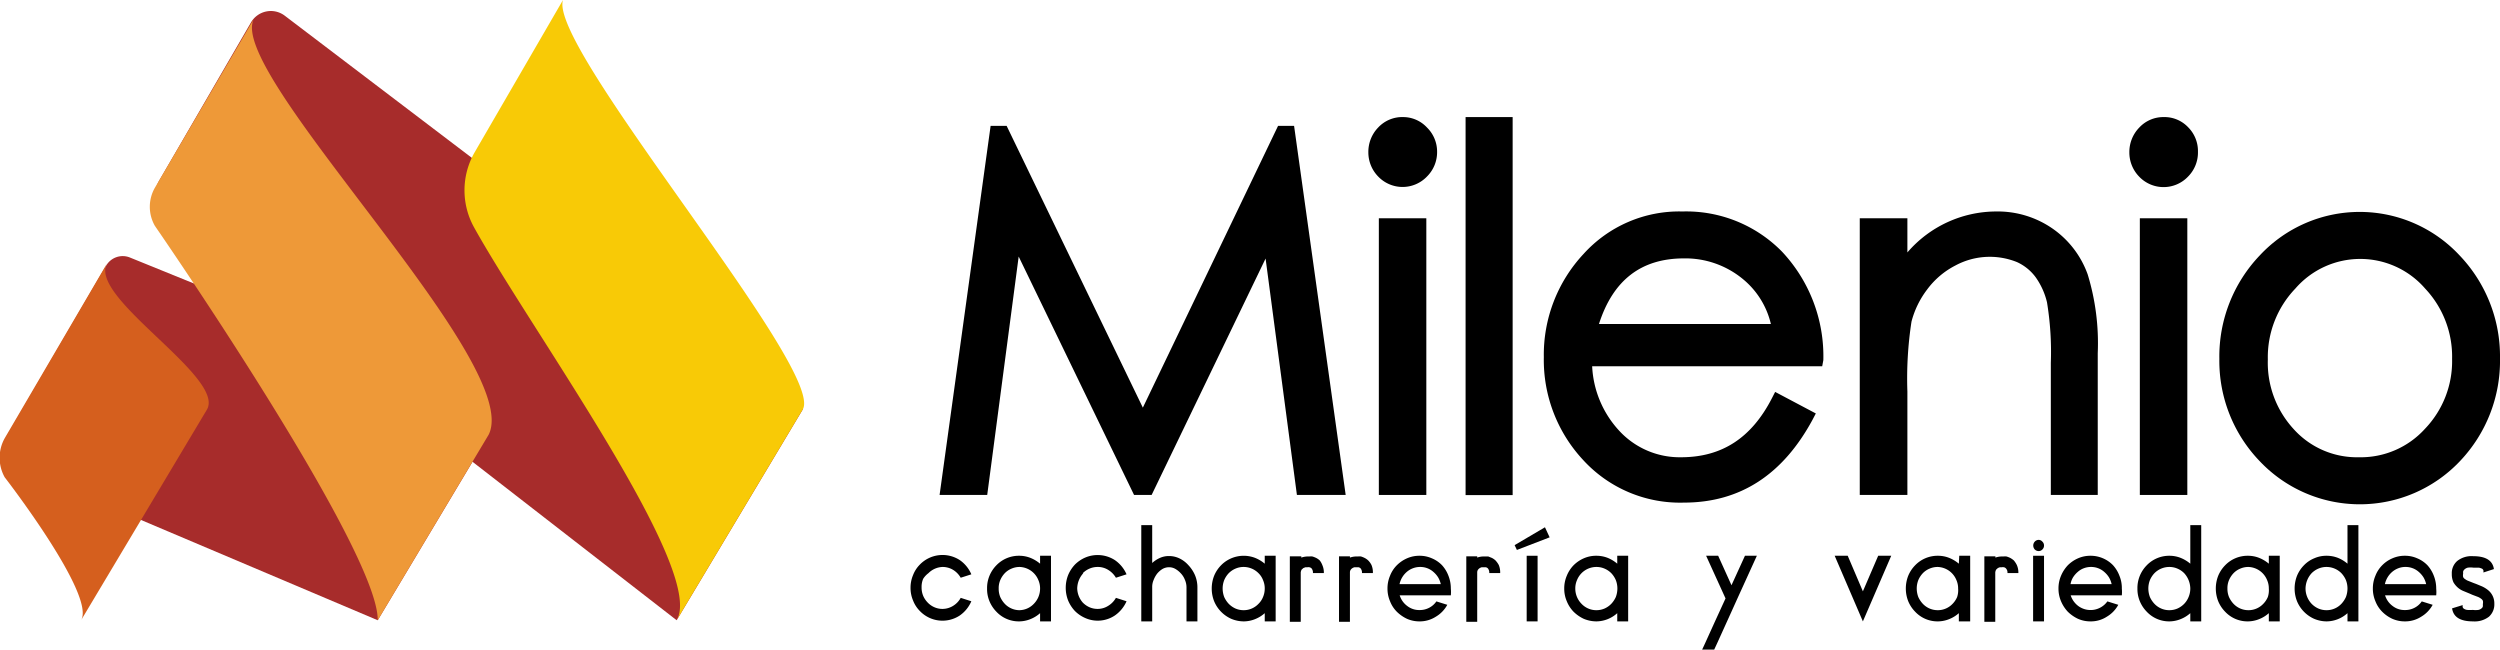<svg xmlns="http://www.w3.org/2000/svg" viewBox="0 0 176.38 45.83"><defs><style>.cls-1{fill:#a72c2b;}.cls-2{fill:#ee9938;}.cls-3{fill:#d55f1e;}.cls-4{fill:#f8ca06;}</style></defs><g id="Capa_2" data-name="Capa 2"><g id="Capa_1-2" data-name="Capa 1"><path d="M65.5,40.44a1.48,1.48,0,0,1,1-.44,1.42,1.42,0,0,1,.75.21,1.55,1.55,0,0,1,.53.55l.75-.24a2.32,2.32,0,0,0-.81-1,2.23,2.23,0,0,0-2.82.31,2.15,2.15,0,0,0-.48.74,2.27,2.27,0,0,0-.18.91,2.25,2.25,0,0,0,.18.89,2.15,2.15,0,0,0,.48.74,2.21,2.21,0,0,0,2.82.31,2.35,2.35,0,0,0,.81-1l-.75-.24a1.5,1.5,0,0,1-.53.56,1.43,1.43,0,0,1-.75.22,1.4,1.4,0,0,1-.58-.12,1.43,1.43,0,0,1-.47-.33,1.55,1.55,0,0,1-.32-.48,1.52,1.52,0,0,1-.11-.6,1.44,1.44,0,0,1,.11-.59A1.49,1.49,0,0,1,65.5,40.44Z"></path><path d="M73.38,39.77a2.47,2.47,0,0,0-.68-.41,2.15,2.15,0,0,0-.8-.15,2.2,2.2,0,0,0-1.6.67,2.33,2.33,0,0,0-.49.74,2.27,2.27,0,0,0-.17.91,2.24,2.24,0,0,0,.17.89,2.33,2.33,0,0,0,.49.74,2.16,2.16,0,0,0,1.6.68,2.15,2.15,0,0,0,.8-.16,2.27,2.27,0,0,0,.68-.42v.58h.77V39.21h-.77Zm-.12,2.35a1.55,1.55,0,0,1-.32.48,1.43,1.43,0,0,1-.47.33,1.4,1.4,0,0,1-.58.12,1.44,1.44,0,0,1-1-.45,1.75,1.75,0,0,1-.32-.48,1.52,1.52,0,0,1-.11-.6,1.44,1.44,0,0,1,.11-.59,1.66,1.66,0,0,1,.32-.49,1.4,1.4,0,0,1,.47-.32,1.43,1.43,0,0,1,.58-.12,1.48,1.48,0,0,1,1,.44,1.49,1.49,0,0,1,.32.49,1.45,1.45,0,0,1,.12.59A1.53,1.53,0,0,1,73.26,42.12Z"></path><path d="M76.39,40.44a1.51,1.51,0,0,1,.47-.32,1.43,1.43,0,0,1,.58-.12,1.37,1.37,0,0,1,.75.21,1.58,1.58,0,0,1,.54.55l.75-.24a2.35,2.35,0,0,0-.82-1,2.24,2.24,0,0,0-2.1-.18,2.36,2.36,0,0,0-.72.49,2.48,2.48,0,0,0-.48.74,2.46,2.46,0,0,0-.17.91,2.43,2.43,0,0,0,.17.89,2.48,2.48,0,0,0,.48.74,2.36,2.36,0,0,0,.72.49,2.17,2.17,0,0,0,2.1-.18,2.38,2.38,0,0,0,.82-1l-.75-.24a1.53,1.53,0,0,1-.54.56,1.37,1.37,0,0,1-.75.22,1.43,1.43,0,0,1-.58-.12,1.54,1.54,0,0,1-.47-.33A1.58,1.58,0,0,1,76,41.52a1.64,1.64,0,0,1,.43-1.08Z"></path><path d="M83.83,39.86a2,2,0,0,0-.63-.47,1.7,1.7,0,0,0-.71-.16,1.54,1.54,0,0,0-.65.13,2,2,0,0,0-.55.36V37.05h-.77v6.79h.77V41.41a1.23,1.23,0,0,1,.1-.49,1.79,1.79,0,0,1,.25-.45,1.51,1.51,0,0,1,.38-.33.93.93,0,0,1,.46-.12.89.89,0,0,1,.43.11,1.61,1.61,0,0,1,.39.31,1.39,1.39,0,0,1,.29.45,1.34,1.34,0,0,1,.12.56v2.39h.77V41.45a2.21,2.21,0,0,0-.18-.89A2.46,2.46,0,0,0,83.83,39.86Z"></path><path d="M89.23,39.77a2.47,2.47,0,0,0-.68-.41,2.24,2.24,0,0,0-2.4.52,2.33,2.33,0,0,0-.49.74,2.46,2.46,0,0,0-.17.91,2.43,2.43,0,0,0,.17.89,2.34,2.34,0,0,0,1.21,1.24,2.3,2.3,0,0,0,.88.18,2.15,2.15,0,0,0,.8-.16,2.27,2.27,0,0,0,.68-.42v.58H90V39.21h-.77Zm-.12,2.35a1.39,1.39,0,0,1-.32.48,1.43,1.43,0,0,1-.47.33,1.4,1.4,0,0,1-.58.12,1.43,1.43,0,0,1-.58-.12,1.54,1.54,0,0,1-.47-.33,1.75,1.75,0,0,1-.32-.48,1.73,1.73,0,0,1-.11-.6,1.63,1.63,0,0,1,.11-.59,1.66,1.66,0,0,1,.32-.49,1.51,1.51,0,0,1,.47-.32,1.43,1.43,0,0,1,.58-.12,1.48,1.48,0,0,1,1.05.44,1.34,1.34,0,0,1,.32.49,1.45,1.45,0,0,1,.12.59A1.53,1.53,0,0,1,89.11,42.12Z"></path><path d="M93.11,39.54a1.1,1.1,0,0,0-.26-.18,1.72,1.72,0,0,0-.26-.1,1,1,0,0,0-.21,0h-.12a1.42,1.42,0,0,0-.45.08v-.09H91v4.62h.77V40.38a.6.6,0,0,1,.06-.19l.12-.11.15-.06h.14a.4.4,0,0,1,.13,0,.28.28,0,0,1,.17.09.47.47,0,0,1,.09.32h.77a1.31,1.31,0,0,0-.11-.57A1.26,1.26,0,0,0,93.11,39.54Z"></path><path d="M96.53,39.54a1.1,1.1,0,0,0-.26-.18,1.63,1.63,0,0,0-.25-.1,1,1,0,0,0-.21,0h-.13a1.36,1.36,0,0,0-.44.08v-.09h-.77v4.62h.77V40.38a.33.33,0,0,1,.06-.19.43.43,0,0,1,.12-.11.59.59,0,0,1,.14-.06h.14l.14,0a.29.29,0,0,1,.16.09.47.47,0,0,1,.09.32h.77a1.32,1.32,0,0,0-.1-.57A1.27,1.27,0,0,0,96.53,39.54Z"></path><path d="M101.74,39.88a2.14,2.14,0,0,0-.72-.49,2.12,2.12,0,0,0-.87-.18,2.16,2.16,0,0,0-.88.18,2.36,2.36,0,0,0-.72.49,2.15,2.15,0,0,0-.48.74,2.27,2.27,0,0,0-.18.91,2.25,2.25,0,0,0,.18.89,2.15,2.15,0,0,0,.48.74,2.58,2.58,0,0,0,.72.5,2.16,2.16,0,0,0,.88.18,2.09,2.09,0,0,0,1.15-.33,2.18,2.18,0,0,0,.81-.84l-.77-.24a1.39,1.39,0,0,1-.51.45,1.42,1.42,0,0,1-.68.16,1.36,1.36,0,0,1-.87-.29,1.47,1.47,0,0,1-.53-.75h3.61a2.56,2.56,0,0,0,0-.47,2.46,2.46,0,0,0-.17-.91A2.33,2.33,0,0,0,101.74,39.88Zm-3,1.33a1.58,1.58,0,0,1,.51-.86,1.44,1.44,0,0,1,.94-.35,1.39,1.39,0,0,1,.94.35,1.7,1.7,0,0,1,.33.38,1.66,1.66,0,0,1,.19.48Z"></path><path d="M105.51,39.54a1.1,1.1,0,0,0-.26-.18l-.25-.1-.21,0h-.13a1.32,1.32,0,0,0-.44.08v-.09h-.77v4.62h.77V40.38a.33.33,0,0,1,.06-.19.43.43,0,0,1,.12-.11.59.59,0,0,1,.14-.06h.14l.14,0a.29.29,0,0,1,.16.09.47.47,0,0,1,.09.32h.77a1.32,1.32,0,0,0-.1-.57A1.57,1.57,0,0,0,105.51,39.54Z"></path><rect x="107.71" y="39.21" width="0.77" height="4.63"></rect><polygon points="106.86 38.46 107.02 38.8 109.33 37.91 109 37.2 106.86 38.46"></polygon><path d="M114.1,39.77a2.41,2.41,0,0,0-.67-.41,2.2,2.2,0,0,0-.81-.15,2.16,2.16,0,0,0-.88.18,2.36,2.36,0,0,0-.72.49,2.3,2.3,0,0,0-.48.74,2.27,2.27,0,0,0-.18.91,2.25,2.25,0,0,0,.18.89,2.3,2.3,0,0,0,.48.74,2.58,2.58,0,0,0,.72.5,2.34,2.34,0,0,0,.88.18,2.23,2.23,0,0,0,1.48-.58v.58h.77V39.21h-.77ZM114,42.12a1.75,1.75,0,0,1-.32.48,1.54,1.54,0,0,1-.47.33,1.43,1.43,0,0,1-.58.12,1.4,1.4,0,0,1-.58-.12,1.43,1.43,0,0,1-.47-.33,1.55,1.55,0,0,1-.32-.48,1.53,1.53,0,0,1-.12-.6,1.45,1.45,0,0,1,.12-.59,1.49,1.49,0,0,1,.32-.49,1.48,1.48,0,0,1,1.05-.44,1.43,1.43,0,0,1,.58.12,1.51,1.51,0,0,1,.47.32,1.66,1.66,0,0,1,.32.49,1.63,1.63,0,0,1,.11.59A1.73,1.73,0,0,1,114,42.12Z"></path><polygon points="122.16 41.29 121.22 39.21 120.37 39.21 121.74 42.22 121.02 43.79 120.29 45.4 120.09 45.83 120.94 45.83 121.14 45.4 121.87 43.79 122.16 43.15 122.58 42.22 123.95 39.21 123.11 39.21 122.16 41.29"></polygon><polygon points="131.43 41.72 130.36 39.21 129.44 39.21 131.43 43.84 133.43 39.21 132.51 39.21 131.43 41.72"></polygon><path d="M138.2,39.77a2.47,2.47,0,0,0-.68-.41,2.15,2.15,0,0,0-.8-.15,2.2,2.2,0,0,0-1.6.67,2.33,2.33,0,0,0-.49.74,2.46,2.46,0,0,0-.17.91,2.43,2.43,0,0,0,.17.89,2.33,2.33,0,0,0,.49.74,2.16,2.16,0,0,0,1.6.68,2.15,2.15,0,0,0,.8-.16,2.27,2.27,0,0,0,.68-.42v.58H139V39.21h-.77Zm-.12,2.35a1.55,1.55,0,0,1-.32.48,1.43,1.43,0,0,1-.47.33,1.4,1.4,0,0,1-.58.12,1.44,1.44,0,0,1-1.05-.45,1.75,1.75,0,0,1-.32-.48,1.73,1.73,0,0,1-.11-.6,1.63,1.63,0,0,1,.11-.59,1.66,1.66,0,0,1,.32-.49,1.4,1.4,0,0,1,.47-.32,1.43,1.43,0,0,1,.58-.12,1.48,1.48,0,0,1,1,.44,1.49,1.49,0,0,1,.32.49,1.45,1.45,0,0,1,.12.59A1.53,1.53,0,0,1,138.08,42.12Z"></path><path d="M142.08,39.54a1.35,1.35,0,0,0-.26-.18,1.72,1.72,0,0,0-.26-.1,1,1,0,0,0-.21,0h-.12a1.42,1.42,0,0,0-.45.08v-.09H140v4.62h.77V40.38a.6.6,0,0,1,.06-.19l.12-.11a.94.94,0,0,1,.15-.06h.14a.4.4,0,0,1,.13,0,.26.26,0,0,1,.16.09.42.42,0,0,1,.1.32h.77a1.31,1.31,0,0,0-.11-.57A1.57,1.57,0,0,0,142.08,39.54Z"></path><path d="M143.83,38.88a.36.36,0,0,0,.26-.11.38.38,0,0,0,.12-.29.37.37,0,0,0-.12-.27.34.34,0,0,0-.26-.12.37.37,0,0,0-.27.12.4.4,0,0,0-.11.27.42.42,0,0,0,.11.29A.4.4,0,0,0,143.83,38.88Z"></path><rect x="143.44" y="39.21" width="0.77" height="4.63"></rect><path d="M149.08,39.88a2.2,2.2,0,0,0-1.59-.67,2.16,2.16,0,0,0-.88.18,2.36,2.36,0,0,0-.72.49,2.48,2.48,0,0,0-.48.74,2.27,2.27,0,0,0-.18.91,2.25,2.25,0,0,0,.18.89,2.48,2.48,0,0,0,.48.74,2.58,2.58,0,0,0,.72.5,2.16,2.16,0,0,0,.88.18,2.06,2.06,0,0,0,1.15-.33,2.18,2.18,0,0,0,.81-.84l-.77-.24a1.46,1.46,0,0,1-2.06.32,1.53,1.53,0,0,1-.53-.75h3.61a2.56,2.56,0,0,0,0-.47,2.27,2.27,0,0,0-.17-.91A2.33,2.33,0,0,0,149.08,39.88Zm-3,1.33a1.4,1.4,0,0,1,.18-.48,1.7,1.7,0,0,1,.33-.38,1.34,1.34,0,0,1,.43-.26,1.43,1.43,0,0,1,.5-.09,1.39,1.39,0,0,1,.94.35,1.7,1.7,0,0,1,.33.38,1.66,1.66,0,0,1,.19.48Z"></path><path d="M154.53,39.77a2.47,2.47,0,0,0-.68-.41,2.15,2.15,0,0,0-.8-.15,2.2,2.2,0,0,0-1.59.67,2.33,2.33,0,0,0-.49.74,2.27,2.27,0,0,0-.17.91,2.24,2.24,0,0,0,.17.89,2.33,2.33,0,0,0,.49.74,2.16,2.16,0,0,0,1.59.68,2.15,2.15,0,0,0,.8-.16,2.27,2.27,0,0,0,.68-.42v.58h.77V37.05h-.77Zm-.12,2.35a1.52,1.52,0,0,1-.31.48,1.54,1.54,0,0,1-.47.33,1.43,1.43,0,0,1-.58.12,1.4,1.4,0,0,1-.58-.12,1.43,1.43,0,0,1-.47-.33,1.75,1.75,0,0,1-.32-.48,1.73,1.73,0,0,1-.11-.6,1.63,1.63,0,0,1,.11-.59,1.66,1.66,0,0,1,.32-.49,1.48,1.48,0,0,1,1.05-.44,1.43,1.43,0,0,1,.58.12,1.51,1.51,0,0,1,.47.32,1.64,1.64,0,0,1,.43,1.08A1.53,1.53,0,0,1,154.41,42.12Z"></path><path d="M160.07,39.77a2.47,2.47,0,0,0-.68-.41,2.15,2.15,0,0,0-.8-.15,2.2,2.2,0,0,0-1.6.67,2.33,2.33,0,0,0-.49.74,2.46,2.46,0,0,0-.17.91,2.43,2.43,0,0,0,.17.89,2.33,2.33,0,0,0,.49.74,2.16,2.16,0,0,0,1.6.68,2.15,2.15,0,0,0,.8-.16,2.27,2.27,0,0,0,.68-.42v.58h.77V39.21h-.77ZM160,42.12a1.55,1.55,0,0,1-.32.48,1.43,1.43,0,0,1-.47.33,1.4,1.4,0,0,1-.58.12,1.44,1.44,0,0,1-1.05-.45,1.75,1.75,0,0,1-.32-.48,1.52,1.52,0,0,1-.11-.6,1.44,1.44,0,0,1,.11-.59,1.66,1.66,0,0,1,.32-.49,1.4,1.4,0,0,1,.47-.32,1.43,1.43,0,0,1,.58-.12,1.48,1.48,0,0,1,1,.44,1.49,1.49,0,0,1,.32.49,1.45,1.45,0,0,1,.12.59A1.53,1.53,0,0,1,160,42.12Z"></path><path d="M165.62,39.77a2.41,2.41,0,0,0-.67-.41,2.2,2.2,0,0,0-.81-.15,2.12,2.12,0,0,0-.87.18,2.14,2.14,0,0,0-.72.49,2.33,2.33,0,0,0-.49.74,2.46,2.46,0,0,0-.17.91,2.43,2.43,0,0,0,.17.89,2.34,2.34,0,0,0,1.21,1.24,2.29,2.29,0,0,0,.87.18,2.23,2.23,0,0,0,1.48-.58v.58h.77V37.05h-.77Zm-.11,2.35a1.75,1.75,0,0,1-.32.48,1.43,1.43,0,0,1-.47.33,1.4,1.4,0,0,1-.58.12,1.43,1.43,0,0,1-.58-.12,1.54,1.54,0,0,1-.47-.33,1.58,1.58,0,0,1-.43-1.08,1.64,1.64,0,0,1,.43-1.08,1.51,1.51,0,0,1,.47-.32,1.43,1.43,0,0,1,.58-.12,1.48,1.48,0,0,1,1.05.44,1.66,1.66,0,0,1,.32.49,1.63,1.63,0,0,1,.11.59A1.73,1.73,0,0,1,165.51,42.12Z"></path><path d="M171.26,39.88a2.14,2.14,0,0,0-.72-.49,2.12,2.12,0,0,0-.87-.18,2.16,2.16,0,0,0-.88.18,2.24,2.24,0,0,0-.72.49,2.15,2.15,0,0,0-.48.74,2.27,2.27,0,0,0-.18.91,2.25,2.25,0,0,0,.18.89,2.15,2.15,0,0,0,.48.74,2.44,2.44,0,0,0,.72.5,2.16,2.16,0,0,0,.88.18,2.09,2.09,0,0,0,1.15-.33,2.18,2.18,0,0,0,.81-.84l-.77-.24a1.39,1.39,0,0,1-.51.45,1.42,1.42,0,0,1-.68.16,1.36,1.36,0,0,1-.87-.29,1.47,1.47,0,0,1-.53-.75h3.61a2.56,2.56,0,0,0,0-.47,2.46,2.46,0,0,0-.17-.91A2.33,2.33,0,0,0,171.26,39.88Zm-3,1.33a1.58,1.58,0,0,1,.51-.86,1.5,1.5,0,0,1,.44-.26,1.35,1.35,0,0,1,.5-.09,1.39,1.39,0,0,1,.94.35,1.7,1.7,0,0,1,.33.38,1.66,1.66,0,0,1,.19.48Z"></path><path d="M175.84,42a1.18,1.18,0,0,0-.32-.38,2,2,0,0,0-.41-.25l-.41-.17-.19-.07-.35-.14a.89.89,0,0,1-.24-.13.33.33,0,0,1-.14-.15.55.55,0,0,1,0-.24.76.76,0,0,1,0-.15.31.31,0,0,1,.1-.15.51.51,0,0,1,.22-.12,1.48,1.48,0,0,1,.41,0l.39,0a1.27,1.27,0,0,1,.21.07.23.23,0,0,1,.1.12.77.77,0,0,1,0,.15l.74-.24c-.09-.61-.58-.91-1.46-.91a1.62,1.62,0,0,0-1.13.34,1.13,1.13,0,0,0-.38.91,1.34,1.34,0,0,0,.12.6,1.5,1.5,0,0,0,.32.38,1.42,1.42,0,0,0,.41.24l.41.17.18.08.37.14a.89.89,0,0,1,.24.13.4.4,0,0,1,.14.15.55.55,0,0,1,0,.24,1,1,0,0,1,0,.16.24.24,0,0,1-.09.14.5.5,0,0,1-.22.11,1.4,1.4,0,0,1-.4,0,2.24,2.24,0,0,1-.4,0,.51.51,0,0,1-.22-.08.19.19,0,0,1-.09-.11.34.34,0,0,1,0-.15l-.75.23c.09.62.58.92,1.48.92a1.65,1.65,0,0,0,1.12-.33,1.16,1.16,0,0,0,.38-.91A1.21,1.21,0,0,0,175.84,42Z"></path><polygon points="90.17 8.88 80.63 28.76 71.02 8.88 69.89 8.88 66.29 34.92 69.65 34.92 71.87 18.1 80.01 34.92 81.25 34.92 89.29 18.24 91.5 34.92 94.94 34.92 91.3 8.88 90.17 8.88"></polygon><path d="M99,8.26A2.32,2.32,0,0,0,97.23,9a2.47,2.47,0,0,0-.69,1.74,2.44,2.44,0,0,0,.69,1.71,2.38,2.38,0,0,0,3.45,0,2.42,2.42,0,0,0,.71-1.75A2.38,2.38,0,0,0,100.68,9,2.3,2.3,0,0,0,99,8.26Z"></path><rect x="97.28" y="15.4" width="3.35" height="19.52"></rect><rect x="103.4" y="8.26" width="3.32" height="26.67"></rect><path d="M128.64,25.41a10.77,10.77,0,0,0-2.92-7.66,9.46,9.46,0,0,0-7-2.83,9.11,9.11,0,0,0-7,3,10.42,10.42,0,0,0-2.8,7.28,10.35,10.35,0,0,0,2.78,7.26,9.27,9.27,0,0,0,7.1,3c4,0,7-2,9.08-5.85l.23-.44-2.87-1.52-.23.45c-1.44,2.8-3.53,4.16-6.41,4.16a5.8,5.8,0,0,1-4.38-1.89,7.19,7.19,0,0,1-1.89-4.53h16.23Zm-15.83-2.55c1-3.12,3-4.63,6-4.63a6.37,6.37,0,0,1,4.07,1.39,5.82,5.82,0,0,1,2.06,3.24Z"></path><path d="M144.83,16.14a6.79,6.79,0,0,0-4-1.22,8.28,8.28,0,0,0-6.26,2.89V15.4h-3.36V34.92h3.36v-7.3a26.38,26.38,0,0,1,.29-4.93,6.39,6.39,0,0,1,1.1-2.26,5.75,5.75,0,0,1,2-1.7,5.12,5.12,0,0,1,4.34-.24,3.37,3.37,0,0,1,1.32,1.07,5.07,5.07,0,0,1,.8,1.77,21.62,21.62,0,0,1,.27,4.27v9.32H148v-10a16.57,16.57,0,0,0-.71-5.56A6.67,6.67,0,0,0,144.83,16.14Z"></path><path d="M152.65,8.26a2.32,2.32,0,0,0-1.73.75,2.47,2.47,0,0,0-.69,1.74,2.44,2.44,0,0,0,.69,1.71,2.38,2.38,0,0,0,3.45,0,2.41,2.41,0,0,0,.7-1.75,2.38,2.38,0,0,0-.7-1.74A2.3,2.3,0,0,0,152.65,8.26Z"></path><rect x="150.97" y="15.4" width="3.35" height="19.52"></rect><path d="M173.51,18a9.63,9.63,0,0,0-14.06,0,10.33,10.33,0,0,0-2.87,7.32,10.2,10.2,0,0,0,2.86,7.23,9.72,9.72,0,0,0,14.1,0,10.27,10.27,0,0,0,2.84-7.27A10.31,10.31,0,0,0,173.51,18ZM173,25.32a6.89,6.89,0,0,1-1.92,4.94,6.11,6.11,0,0,1-4.66,2,6,6,0,0,1-4.61-2A6.91,6.91,0,0,1,160,25.36a7,7,0,0,1,1.94-5,6.06,6.06,0,0,1,9.16,0A7,7,0,0,1,173,25.32Z"></path><path class="cls-1" d="M26.65,43.76,1.25,33a1.59,1.59,0,0,1-.76-2.26l7-12a1.35,1.35,0,0,1,1.68-.57L35.55,28.88Z"></path><path class="cls-1" d="M47.74,43.76,11.86,15.91a2.48,2.48,0,0,1-.62-3.18L17.71,1.58a1.62,1.62,0,0,1,2.37-.48L56.64,28.88Z"></path><path class="cls-2" d="M26.65,43.76c.06-5-15.72-27.82-15.72-27.82a2.71,2.71,0,0,1,0-2.7l7-11.94C15.77,5,37,25.56,34.48,30.66Z"></path><path class="cls-3" d="M5.72,43.76C6.78,42,.33,33.67.33,33.67a2.83,2.83,0,0,1,0-2.75L7.56,18.57c-1.39,2.39,8.32,8,7.05,10.31Z"></path><path class="cls-4" d="M47.74,43.76c2.1-3.51-10.29-20.49-14.3-27.73a5.39,5.39,0,0,1,.05-5.29L39.72,0C38.64,3.32,58.24,26.08,56.64,28.88Z"></path></g></g></svg>